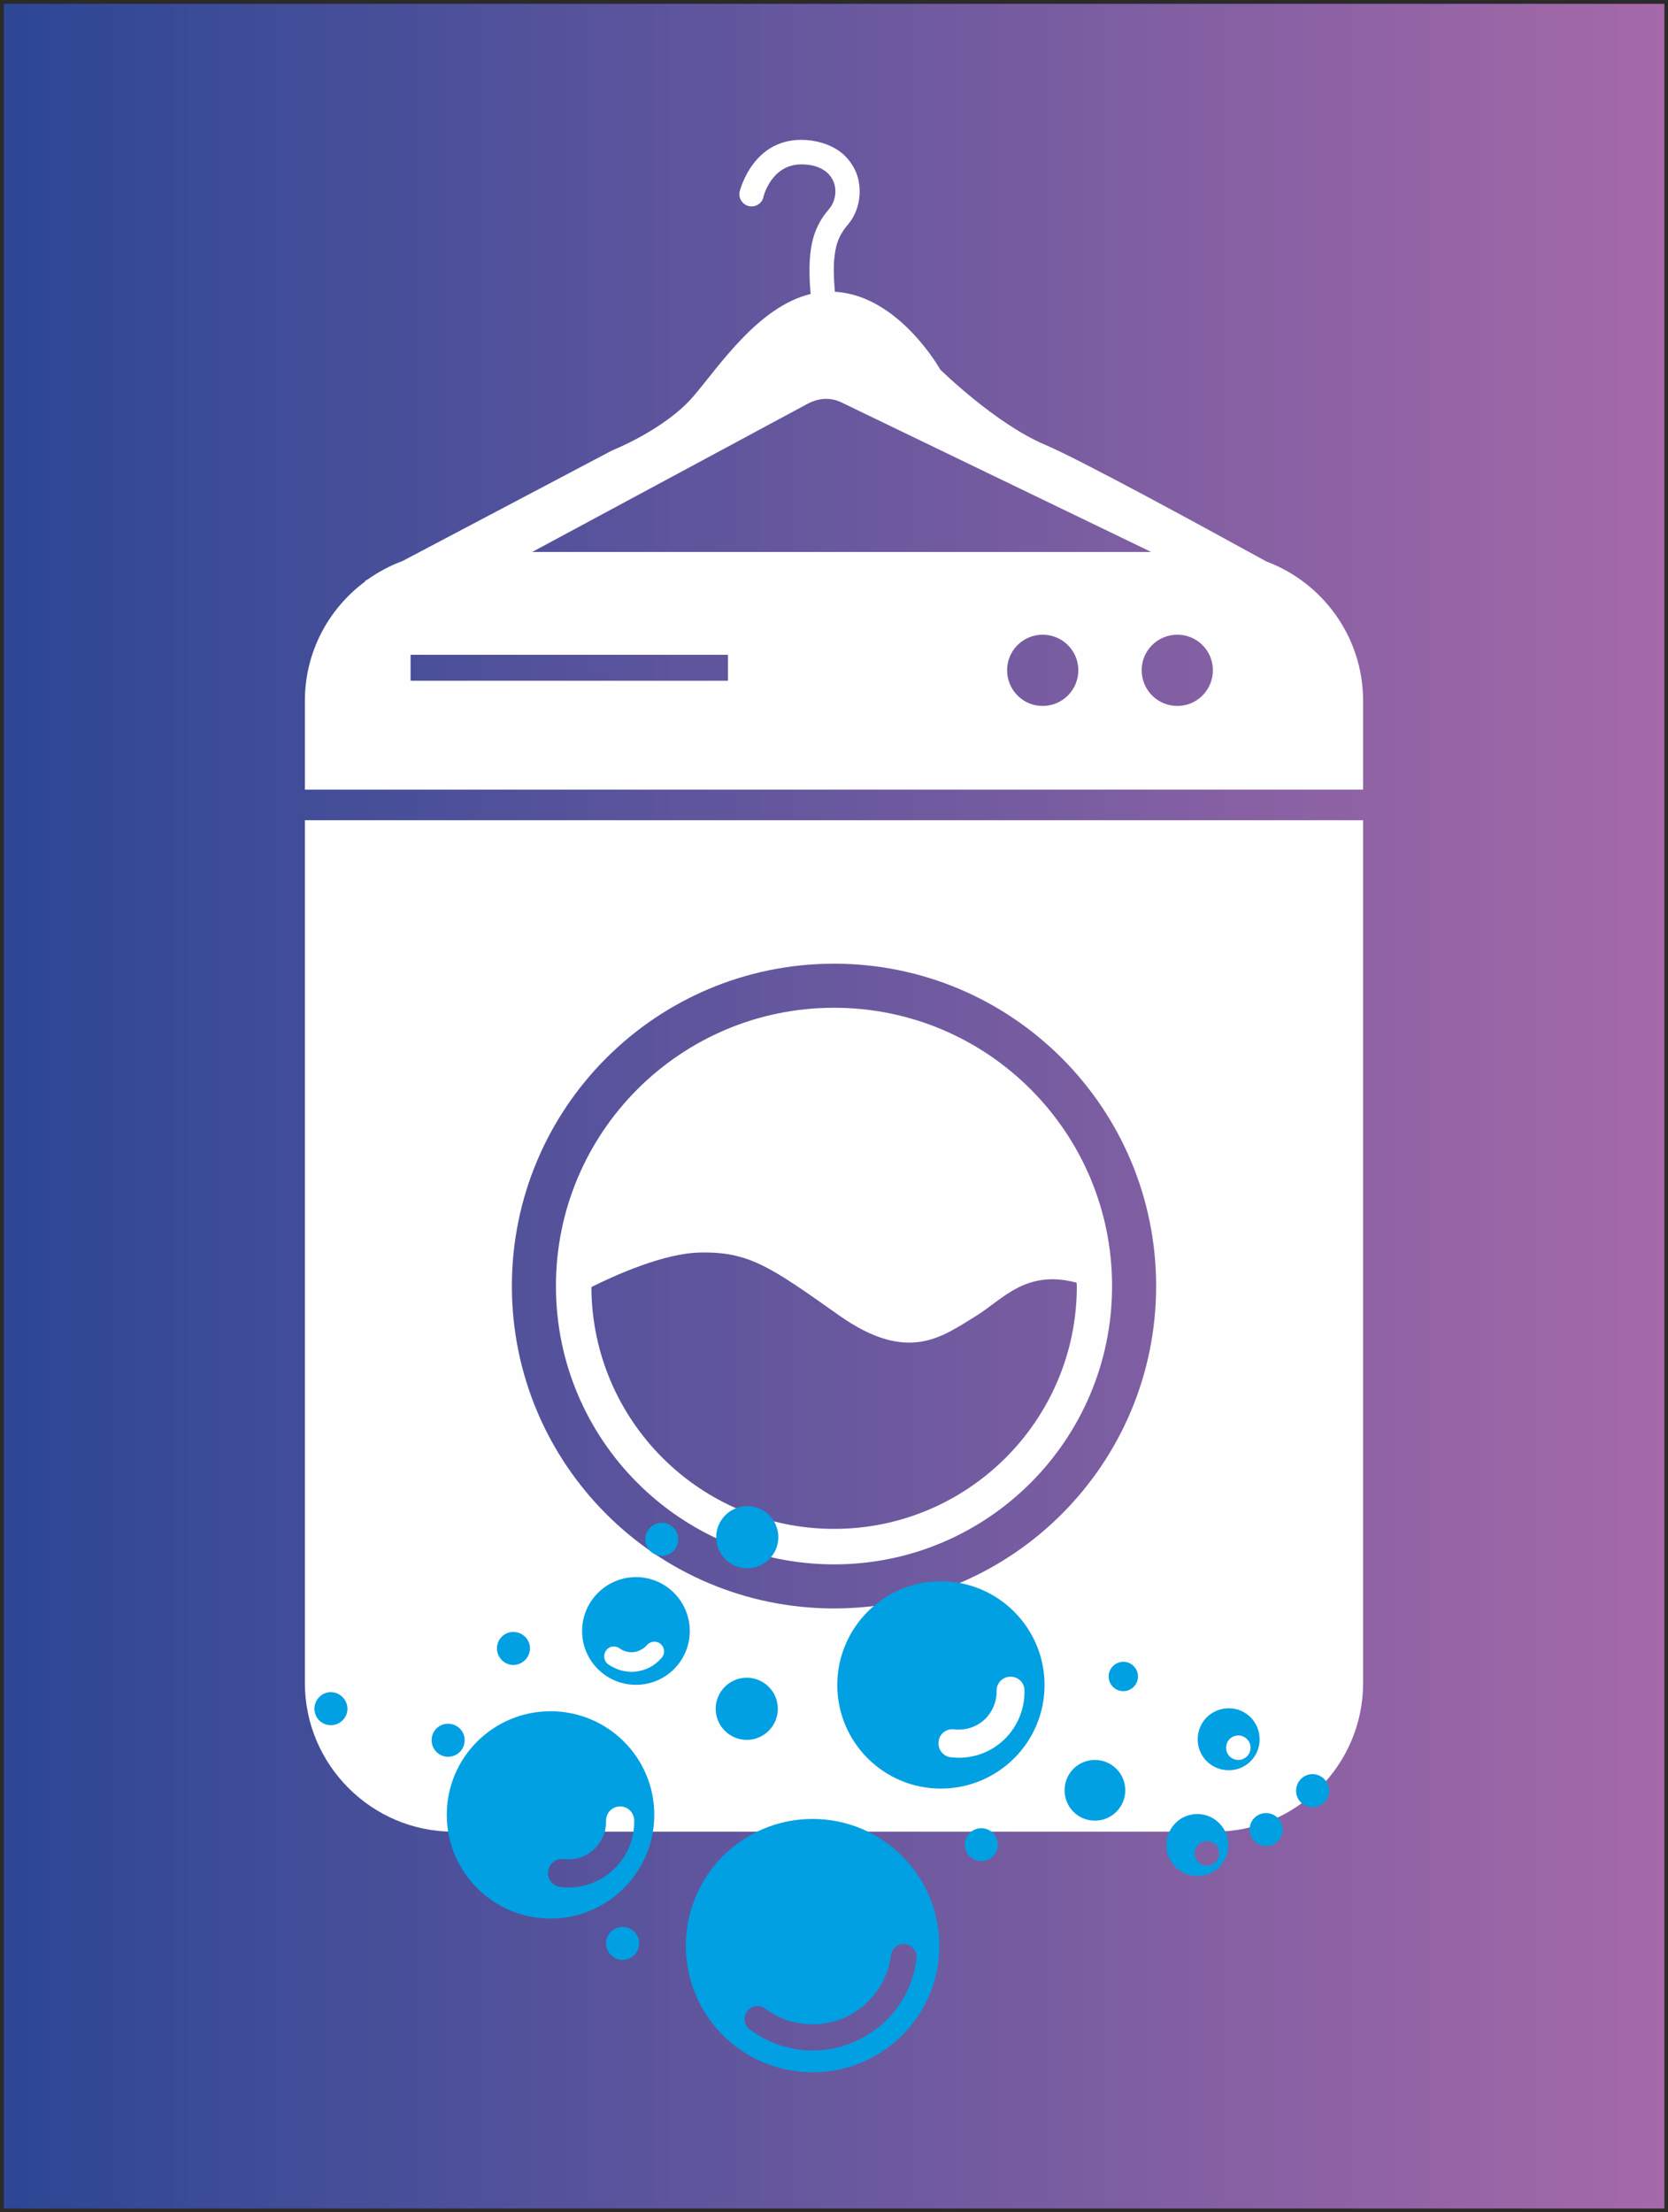 <svg xmlns="http://www.w3.org/2000/svg" xmlns:xlink="http://www.w3.org/1999/xlink" xml:space="preserve" width="90.158mm" height="119.53mm" version="1.1" style="shape-rendering:geometricPrecision; text-rendering:geometricPrecision; image-rendering:optimizeQuality; fill-rule:evenodd; clip-rule:evenodd" viewBox="0 0 6817 9038">
 <rect x="0" y="0" width="6817" height="9038" fill="#333333" stroke="none"/>
 <defs>
  <style type="text/css">
   <![CDATA[
    .str0 {stroke:#2B2A29;stroke-width:15.122}
    .fil1 {fill:#FEFEFE}
    .fil2 {fill:#00A0E3}
    .fil0 {fill:url(#id0)}
   ]]>
  </style>
  <linearGradient id="id0" gradientUnits="userSpaceOnUse" x1="7.561" y1="4518.98" x2="6809.5" y2="4518.98">
   <stop offset="0" style="stop-opacity:1; stop-color:#2C4795"/>
   <stop offset="1" style="stop-opacity:1; stop-color:#A569A8"/>
  </linearGradient>
 </defs>
 <g id="Layer_x0020_1">
  <g id="_2852662132672">
   <polygon class="fil0 str0" points="8,8 6810,8 6810,9030 8,9030 "/>
   <g>
    <path class="fil1" d="M2175 2255l2530 0 -1266 -611c-48,-23 -97,-17 -141,7l-1123 604zm3001 39c230,86 395,309 395,569l0 363 -4325 0 0 -363c0,-200 97,-377 247,-488l-1 -2 11 -6c44,-31 91,-56 142,-75l857 -452c0,0 215,-85 331,-220 102,-118 264,-367 480,-419 -6,-68 -6,-122 -1,-167 9,-78 34,-131 77,-181 15,-17 23,-40 25,-63 1,-15 -1,-32 -7,-47 -6,-14 -15,-28 -28,-39 -20,-17 -50,-30 -90,-32 -136,-10 -169,133 -169,133 -6,27 -33,43 -60,37 -27,-7 -43,-34 -37,-60 1,-1 53,-225 273,-210 63,5 112,26 148,56 26,23 44,50 56,79 11,29 15,60 13,90 -3,44 -19,87 -48,121 -30,35 -48,71 -54,127 -5,39 -4,86 1,147 261,14 431,318 431,318 0,0 224,220 426,306 138,58 616,318 907,478zm395 1057l0 3525c0,334 -273,607 -607,607l-3111 0c-334,0 -607,-273 -607,-607l0 -3525 4325 0zm-3893 -676l1297 0 0 106 -1297 0 0 -106zm2583 -82c81,0 146,65 146,145 0,81 -65,146 -146,146 -80,0 -145,-65 -145,-146 0,-80 65,-145 145,-145zm551 0c80,0 145,65 145,145 0,81 -65,146 -145,146 -81,0 -146,-65 -146,-146 0,-80 65,-145 146,-145zm-1403 1344c727,0 1316,590 1316,1317 0,727 -589,1317 -1316,1317 -728,0 -1317,-590 -1317,-1317 0,-727 589,-1317 1317,-1317zm0 180c627,0 1136,509 1136,1137 0,628 -509,1137 -1136,1137 -628,0 -1137,-509 -1137,-1137 0,-628 509,-1137 1137,-1137zm991 1123c0,4 1,9 1,14 0,548 -445,992 -992,992 -547,0 -990,-442 -992,-988 94,-47 297,-139 446,-141 200,-4 289,61 568,258 279,196 418,87 555,3 114,-70 205,-193 414,-138z"/>
    <path class="fil2" d="M3054 6153c70,0 127,57 127,127 0,70 -57,127 -127,127 -70,0 -127,-57 -127,-127 0,-70 57,-127 127,-127zm-2 701c70,0 127,57 127,127 0,70 -57,127 -127,127 -70,0 -127,-57 -127,-127 0,-70 57,-127 127,-127zm-347 -633c37,0 67,31 67,68 0,37 -30,67 -67,67 -37,0 -68,-30 -68,-67 0,-37 31,-68 68,-68zm-1353 692c37,0 68,31 68,68 0,37 -31,67 -68,67 -37,0 -67,-30 -67,-67 0,-37 30,-68 67,-68zm479 129c38,0 68,30 68,67 0,38 -30,68 -68,68 -37,0 -67,-30 -67,-68 0,-37 30,-67 67,-67zm267 -375c37,0 68,30 68,67 0,37 -31,68 -68,68 -37,0 -67,-31 -67,-68 0,-37 30,-67 67,-67zm446 1205c38,0 68,30 68,67 0,37 -30,68 -68,68 -37,0 -67,-31 -67,-68 0,-37 30,-67 67,-67zm1467 -403c37,0 67,30 67,67 0,37 -30,67 -67,67 -38,0 -68,-30 -68,-67 0,-37 30,-67 68,-67zm1163 -62c38,0 68,30 68,68 0,37 -30,67 -68,67 -37,0 -67,-30 -67,-67 0,-38 30,-68 67,-68zm190 -159c38,0 68,31 68,68 0,37 -30,67 -68,67 -37,0 -67,-30 -67,-67 0,-37 30,-68 67,-68zm-773 -459c33,0 60,27 60,60 0,33 -27,60 -60,60 -33,0 -60,-27 -60,-60 0,-33 27,-60 60,-60zm-116 401c68,0 124,55 124,124 0,69 -56,124 -124,124 -69,0 -124,-55 -124,-124 0,-69 55,-124 124,-124zm547 -211c70,0 126,56 126,127 0,70 -56,126 -126,126 -71,0 -127,-56 -127,-126 0,-71 56,-127 127,-127zm39 111c27,0 50,22 50,50 0,28 -23,50 -50,50 -28,0 -50,-22 -50,-50 0,-28 22,-50 50,-50zm-168 321c71,0 127,57 127,127 0,70 -56,126 -127,126 -70,0 -126,-56 -126,-126 0,-70 56,-127 126,-127zm40 111c27,0 50,22 50,50 0,28 -23,50 -50,50 -28,0 -50,-22 -50,-50 0,-28 22,-50 50,-50zm-2683 -531c234,0 424,189 424,423 0,234 -190,424 -424,424 -234,0 -424,-190 -424,-424 0,-234 190,-423 424,-423zm227 447c0,-32 25,-58 57,-58 31,-1 57,25 58,56l0 6 0 0c0,74 -30,142 -79,190 -48,49 -116,79 -190,79 -10,0 -21,-1 -33,-2 -32,-4 -54,-33 -50,-64 4,-32 33,-54 64,-50 5,1 12,1 19,1 43,0 81,-17 109,-45 28,-28 45,-66 45,-109l0 0 0 -4zm1368 -978c234,0 424,190 424,424 0,234 -190,423 -424,423 -233,0 -423,-189 -423,-423 0,-234 190,-424 423,-424zm228 448c-1,-32 25,-58 56,-58 32,-1 58,24 58,56l0 6 0 0c0,74 -30,141 -78,190 -49,49 -116,79 -190,79 -10,0 -22,-1 -34,-2 -31,-4 -53,-33 -49,-64 3,-32 32,-54 63,-50 6,1 12,1 20,1 42,0 81,-17 109,-45 27,-28 45,-66 45,-109l0 0 0 -4zm-752 523c286,0 518,232 518,518 0,286 -232,517 -518,517 -286,0 -518,-231 -518,-517 0,-286 232,-518 518,-518zm320 558c3,-30 30,-50 59,-47 29,4 50,30 46,60 -13,106 -65,200 -141,268 -76,66 -175,107 -284,107 -47,0 -92,-8 -135,-22 -44,-15 -85,-37 -122,-64 -23,-18 -28,-51 -10,-74 17,-24 51,-29 74,-11 28,21 58,37 91,48 32,10 66,16 102,16 82,0 157,-30 213,-80 57,-51 97,-121 107,-201zm-1042 -1546c122,0 220,99 220,220 0,122 -98,220 -220,220 -121,0 -220,-98 -220,-220 0,-121 99,-220 220,-220zm45 278c14,-17 39,-19 56,-5 17,15 19,40 4,57 -15,17 -34,32 -55,42 -21,9 -44,15 -68,15 -17,0 -34,-3 -50,-8 -17,-6 -32,-14 -46,-23 -17,-13 -21,-38 -8,-56 12,-18 37,-22 55,-9 7,5 15,9 23,12 8,2 17,4 26,4 12,0 24,-3 34,-8 11,-5 21,-12 29,-21z"/>
   </g>
  </g>
 </g>
</svg>
